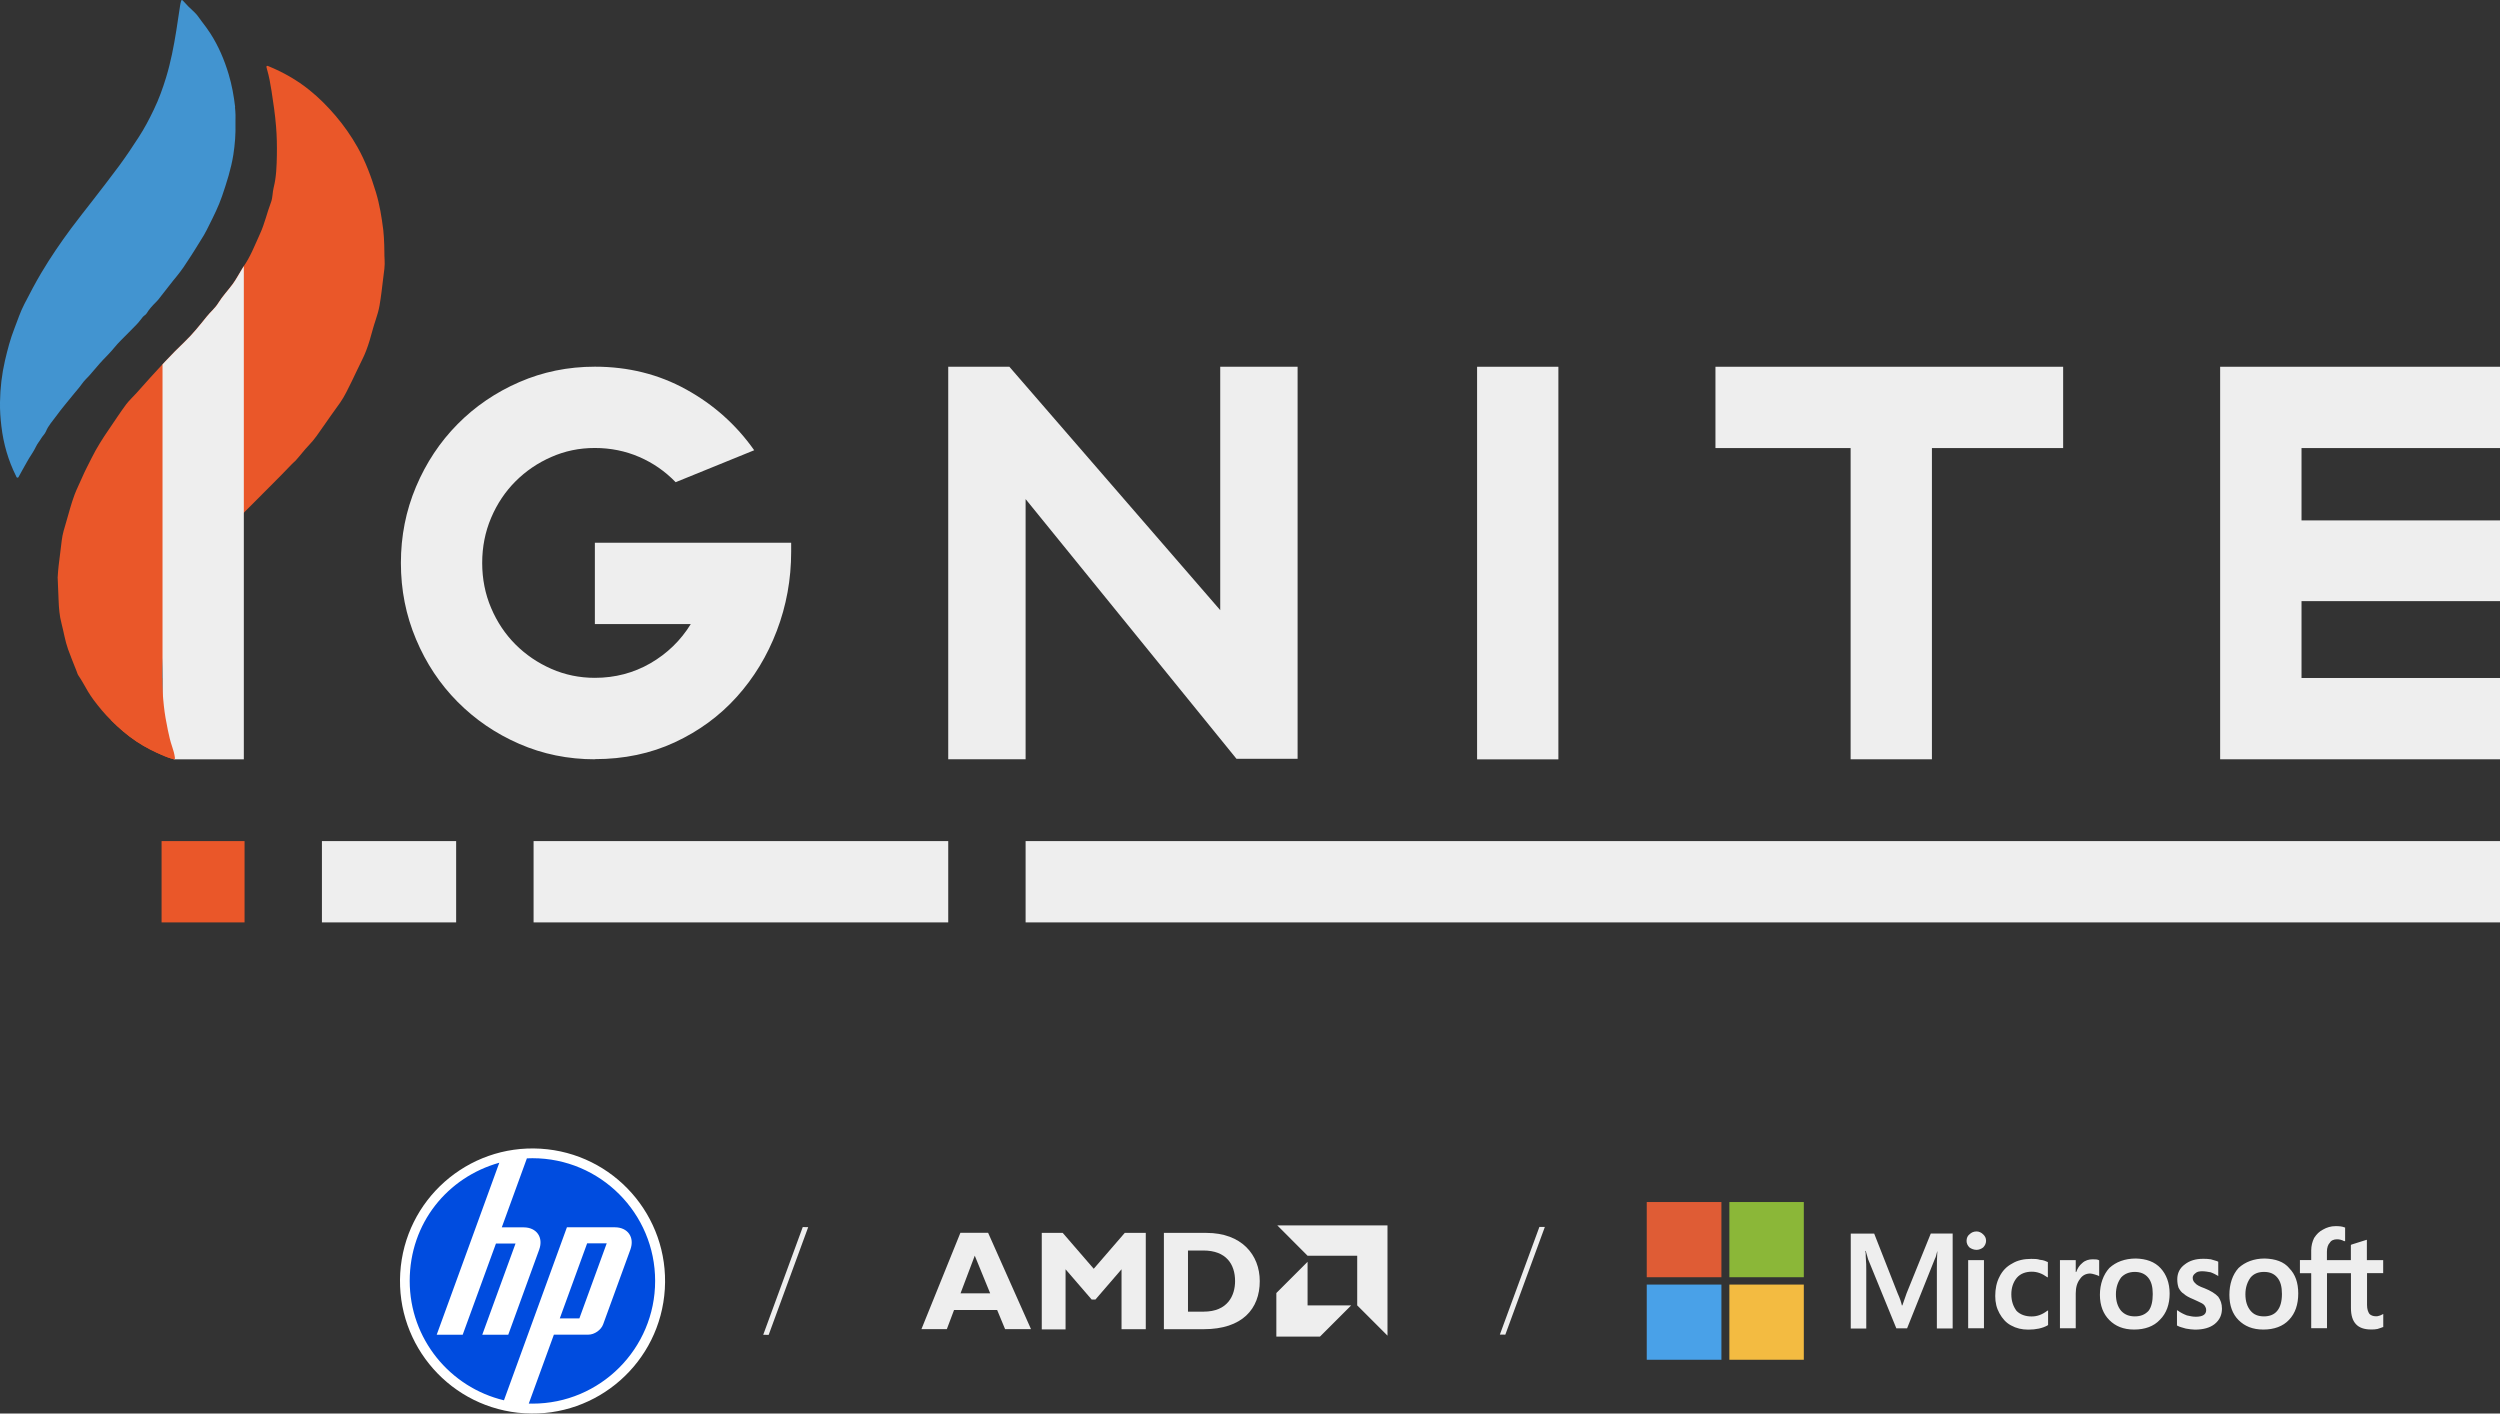 <svg xmlns="http://www.w3.org/2000/svg" id="Layer_2" data-name="Layer 2" viewBox="0 0 343.48 194.21"><rect x="0" y="0" width="343.48" height="194.21" fill="#333333" stroke="none"/><defs><style>      .cls-1 {        fill: #df5c35;      }      .cls-2 {        fill: #49a1e8;      }      .cls-3 {        fill: #004cdf;      }      .cls-4 {        fill: #fff;      }      .cls-5 {        fill-rule: evenodd;      }      .cls-5, .cls-6 {        fill: #eee;      }      .cls-7 {        fill: #4294d0;      }      .cls-8 {        fill: #f3bb41;      }      .cls-9 {        fill: #ea5729;      }      .cls-10 {        fill: #8bb738;      }    </style></defs><g id="Layer_2-2" data-name="Layer 2"><g><path d="M73.11,159.13c9.31,0,16.87,7.55,16.87,16.87s-7.55,16.87-16.87,16.87h-.42l3.43-9.43h4.75c.84,0,1.75-.64,2.04-1.43l3.75-10.3c.61-1.69-.35-3.06-2.15-3.06h-6.6l-5.53,15.21h0l-3.12,8.57c-7.46-1.74-13.01-8.43-13.01-16.42s5.23-14.28,12.36-16.25l-3.24,8.89h0l-5.38,14.79h3.58l4.58-12.56h2.69l-4.58,12.56h3.58l4.27-11.72c.61-1.69-.35-3.06-2.14-3.06h-3.01l3.45-9.49c.24,0,.47-.02.71-.02M83.33,170.85h-2.69l-3.77,10.35h2.69l3.77-10.35Z"></path><g><path class="cls-6" d="M141.64,182.61h-3.55l-1.09-2.63h-5.92l-.99,2.63h-3.49l5.35-13.23h3.81l5.89,13.23h0ZM133.92,172.53l-1.95,5.16h4.07l-2.11-5.16h-.01Z"></path><path class="cls-6" d="M154.54,169.39h2.88v13.23h-3.33v-8.23l-3.59,4.16h-.51l-3.59-4.16v8.26h-3.27v-13.26h2.88l4.26,4.93,4.26-4.93h0Z"></path><path class="cls-6" d="M165.75,169.39c4.84,0,7.33,3.01,7.33,6.63,0,3.81-2.4,6.6-7.69,6.6h-5.48v-13.23h5.84ZM163.22,180.21h2.15c3.33,0,4.32-2.24,4.32-4.2,0-2.31-1.22-4.2-4.36-4.2h-2.11v8.39h0Z"></path><polygon class="cls-6" points="186.47 172.53 179.65 172.53 175.49 168.36 190.63 168.36 190.63 183.51 186.47 179.35 186.47 172.53"></polygon><polygon class="cls-6" points="179.65 179.35 179.65 173.36 175.36 177.65 175.36 183.64 181.35 183.64 185.64 179.35 179.65 179.35"></polygon></g><polygon class="cls-5" points="111.04 168.6 110.29 168.59 104.86 183.39 105.61 183.4 111.04 168.6 111.04 168.6 111.04 168.6"></polygon><g><circle class="cls-4" cx="73.16" cy="176" r="18.21" transform="translate(-106.95 238.34) rotate(-86.52)"></circle><path class="cls-3" d="M73.15,192.84h-.5l3.45-9.47h4.74c.83,0,1.75-.64,2.03-1.42l3.74-10.27c.61-1.68-.35-3.06-2.14-3.06h-6.58l-5.52,15.17h0l-3.13,8.6c-7.42-1.77-12.95-8.44-12.95-16.4s5.21-14.25,12.31-16.24l-3.23,8.88h0l-5.37,14.75h3.57l4.57-12.53h2.69l-4.57,12.53h3.57l4.25-11.69c.61-1.68-.35-3.06-2.14-3.06h-3l3.45-9.48c.25,0,.5-.02.76-.02,9.31,0,16.86,7.55,16.86,16.86s-7.55,16.86-16.86,16.86h0ZM83.35,170.82h-2.68l-3.76,10.32h2.69l3.76-10.32h-.01Z"></path></g><polygon class="cls-5" points="212.25 168.57 211.5 168.57 206.07 183.36 206.82 183.37 212.25 168.57 212.25 168.57 212.25 168.57"></polygon><g id="Ignite_Logo_-_White" data-name="Ignite Logo - White"><path class="cls-9" d="M7.93,79.26c.04-.95.18-2.03.32-3.11.08-.63.16-1.25.23-1.88.1-.88.37-1.73.62-2.57.37-1.25.69-2.53,1.15-3.75.3-.8.7-1.56,1.03-2.34.4-.93.87-1.81,1.32-2.71.69-1.38,1.51-2.68,2.39-3.95.78-1.13,1.52-2.29,2.34-3.39.43-.57.96-1.04,1.43-1.57,1.28-1.44,2.57-2.88,3.89-4.29.88-.94,1.79-1.86,2.72-2.75,1.11-1.06,2.06-2.26,3.02-3.45.51-.64,1.17-1.17,1.6-1.88.57-.93,1.33-1.71,1.97-2.59.45-.61.81-1.3,1.21-1.95.07-.12.13-.24.21-.35,1.02-1.41,1.62-3.03,2.34-4.6.65-1.41.97-2.92,1.52-4.36.24-.65.19-1.34.36-2,.37-1.46.41-2.96.44-4.45.02-1.3,0-2.61-.11-3.92-.13-1.64-.37-3.26-.62-4.88-.16-1.02-.34-2.03-.63-3.02-.02-.07-.05-.15-.06-.23-.03-.18,0-.29.23-.19,2.05.84,3.95,1.91,5.68,3.31,1.31,1.05,2.48,2.24,3.56,3.5,1.15,1.35,2.16,2.79,3.04,4.35,1.1,1.96,1.86,4.02,2.51,6.15.52,1.71.8,3.46,1.02,5.22.08.66.1,1.33.13,2,.04.68,0,1.36.05,2.04.06.84-.07,1.66-.18,2.49-.16,1.27-.29,2.54-.51,3.81-.12.68-.31,1.34-.53,1.99-.32.93-.55,1.88-.83,2.82-.28.92-.6,1.82-1.04,2.68-.49.97-.93,1.96-1.41,2.93-.5,1-.96,2.02-1.59,2.93-.4.58-.82,1.15-1.23,1.72-.37.51-.72,1.03-1.08,1.54-.63.9-1.22,1.81-1.99,2.6-.66.68-1.22,1.45-1.86,2.15-.15.16-.34.29-.49.46-1.02,1.09-2.08,2.13-3.13,3.19-.85.85-1.7,1.7-2.55,2.56-.48.48-.98.95-1.4,1.47-.75.93-1.7,1.67-2.4,2.64-.41.57-.87,1.11-1.32,1.65-.7.86-1.37,1.73-1.98,2.65-.56.85-1.14,1.69-1.64,2.59-.6,1.08-1.2,2.15-1.65,3.3-.55,1.42-1.07,2.83-1.35,4.35-.3,1.64-.38,3.29-.4,4.95-.02,1.29.09,2.55.22,3.82.12,1.13.32,2.25.55,3.35.16.76.33,1.53.59,2.28.17.49.31.99.38,1.51.03.22-.06.26-.24.21-.4-.11-.79-.25-1.18-.41-1.35-.56-2.66-1.21-3.88-2.03-1.25-.84-2.38-1.82-3.45-2.88-.89-.87-1.68-1.83-2.42-2.82-.54-.73-1-1.52-1.44-2.32-.19-.35-.41-.68-.63-1.01-.13-.19-.18-.41-.26-.61-.4-1-.8-2-1.17-3.01-.41-1.15-.59-2.37-.9-3.55-.28-1.05-.36-2.12-.4-3.2-.04-1.02-.08-2.03-.13-3.18h.01Z"></path><path class="cls-6" d="M33.39,36.74c-.08.11-.14.23-.21.35-.4.65-.76,1.34-1.21,1.95-.64.87-1.4,1.66-1.97,2.59-.43.71-1.09,1.23-1.6,1.88-.96,1.19-1.91,2.39-3.02,3.45-.93.89-1.84,1.81-2.72,2.75-.11.12-.22.24-.33.36v51.99l1.57,2.27h9.6V36.58l-.05.06s-.04.07-.07.11h.01Z"></path><path class="cls-6" d="M81.74,104.32c-3.7,0-7.17-.71-10.4-2.12-3.24-1.41-6.06-3.34-8.48-5.78-2.42-2.44-4.32-5.3-5.7-8.59-1.39-3.29-2.08-6.78-2.08-10.48s.69-7.19,2.08-10.48c1.39-3.29,3.29-6.15,5.7-8.59,2.41-2.44,5.24-4.37,8.48-5.78,3.24-1.41,6.7-2.12,10.4-2.12,4.57,0,8.75,1.04,12.52,3.12,3.78,2.08,6.9,4.87,9.36,8.36l-10.79,4.39c-1.44-1.49-3.11-2.65-5.01-3.47s-3.93-1.23-6.09-1.23-4.1.41-5.97,1.23c-1.88.82-3.52,1.94-4.93,3.35-1.41,1.41-2.53,3.08-3.35,5.01s-1.23,3.99-1.23,6.2.41,4.28,1.23,6.2c.82,1.93,1.94,3.6,3.35,5.01,1.41,1.41,3.06,2.53,4.93,3.35s3.86,1.23,5.97,1.23c2.77,0,5.32-.67,7.63-2,2.31-1.34,4.16-3.13,5.55-5.39h-13.18v-11.17h26.97v1.23c0,3.8-.66,7.42-1.97,10.86s-3.15,6.47-5.51,9.09-5.2,4.7-8.51,6.24c-3.31,1.54-6.97,2.31-10.98,2.31v.02Z"></path><polygon class="cls-6" points="138.68 50.39 167.65 83.83 167.65 50.39 178.28 50.39 178.28 104.25 169.88 104.25 140.91 68.57 140.91 104.32 130.28 104.32 130.28 50.39 138.68 50.39"></polygon><rect class="cls-6" x="202.94" y="50.39" width="11.17" height="53.94"></rect><polygon class="cls-6" points="283.46 50.39 283.46 61.56 265.43 61.56 265.43 104.32 254.26 104.32 254.26 61.56 235.69 61.56 235.69 50.39 283.46 50.39"></polygon><polygon class="cls-6" points="343.48 50.39 343.48 61.56 316.21 61.56 316.21 71.5 343.48 71.5 343.48 82.59 316.21 82.59 316.21 93.15 343.48 93.15 343.48 104.32 305.03 104.32 305.03 50.39 343.48 50.39"></polygon><path class="cls-7" d="M32.31,14.74c-.18-1.54-.45-3.07-.9-4.56-.59-1.96-1.38-3.83-2.49-5.56-.38-.59-.79-1.15-1.22-1.7-.33-.43-.61-.9-1.02-1.27-.54-.49-1.06-1-1.54-1.55-.15-.17-.22-.09-.26.05-.06.21-.11.43-.14.65-.18,1.14-.34,2.28-.52,3.42-.35,2.17-.76,4.32-1.4,6.42-.46,1.51-1,3-1.69,4.43-.62,1.29-1.28,2.56-2.07,3.77-.86,1.34-1.75,2.66-2.69,3.94-1.21,1.64-2.46,3.24-3.71,4.86-.96,1.25-1.95,2.47-2.88,3.73-1.46,1.97-2.84,3.99-4.1,6.11-.84,1.41-1.59,2.86-2.34,4.31-.56,1.07-.92,2.22-1.36,3.34-.56,1.42-.94,2.89-1.29,4.38-.44,1.89-.66,3.81-.69,5.74-.02,1.1.06,2.21.19,3.31.28,2.41.94,4.69,2.02,6.86.04.08.06.2.18.21.13,0,.18-.1.22-.2.34-.67.74-1.3,1.09-1.96.39-.73.91-1.38,1.26-2.14.18-.39.48-.72.7-1.1.2-.34.5-.59.66-.97.32-.79.91-1.41,1.4-2.09.77-1.07,1.64-2.06,2.46-3.09.36-.44.75-.87,1.07-1.33.3-.43.67-.77,1.02-1.15.65-.71,1.23-1.47,1.89-2.16.52-.54,1.05-1.07,1.53-1.66.59-.73,1.28-1.36,1.94-2.04.37-.38.74-.76,1.12-1.14.33-.32.58-.71.88-1.06.16-.19.41-.29.52-.49.34-.57.79-1.05,1.25-1.51.11-.11.22-.22.32-.34.7-.86,1.35-1.76,2.05-2.62.66-.79,1.3-1.6,1.85-2.48.44-.69.91-1.35,1.32-2.05.34-.57.7-1.13,1.05-1.7.27-.44.48-.9.71-1.35.66-1.32,1.32-2.63,1.8-4.03.64-1.87,1.25-3.76,1.56-5.72.22-1.42.33-2.85.29-4.33.02-.71.02-1.46-.07-2.2l.03.02Z"></path><g><rect class="cls-9" x="22.2" y="115.56" width="11.4" height="11.17"></rect><rect class="cls-6" x="140.91" y="115.56" width="202.57" height="11.17"></rect><rect class="cls-6" x="44.23" y="115.56" width="18.44" height="11.17"></rect><rect class="cls-6" x="73.31" y="115.56" width="56.97" height="11.17"></rect></g><path class="cls-9" d="M22.29,93.13c-.02,1.29.09,2.55.22,3.82.12,1.13.32,2.25.55,3.35.16.76.33,1.53.59,2.28.17.49.31.99.38,1.51.03.22-.06.26-.24.21-.4-.11-.79-.25-1.18-.41-1.35-.56-2.66-1.21-3.88-2.03-1.25-.84-2.38-1.82-3.45-2.88"></path></g><g><path class="cls-6" d="M327.43,174.94v-1.81h-2.24v-2.78h-.07l-2.06.65-.07.07v2.06h-3.29v-1.16c0-.51.14-.98.4-1.23.18-.33.58-.47.98-.47.33,0,.65.07.98.25h.14v-1.88h-.07c-.33-.14-.72-.18-1.23-.18-.65,0-1.23.18-1.73.47-.51.25-.9.65-1.23,1.16-.25.51-.4,1.08-.4,1.73v1.3h-1.55v1.81h1.55v7.55h2.17v-7.55h3.29v4.77c0,1.99.9,2.96,2.75,2.96.33,0,.58,0,.9-.07.4-.14.58-.18.72-.25h.07v-1.81l-.14.07c-.14.07-.25.14-.43.18-.18.07-.33.07-.43.07-.4,0-.72-.14-.9-.33-.18-.25-.33-.65-.33-1.23v-4.37h2.24l-.02.02ZM313.52,177.79c0-.98-.18-1.73-.65-2.28-.43-.51-1.01-.76-1.81-.76s-1.41.25-1.84.76c-.43.58-.72,1.34-.72,2.31s.25,1.73.72,2.28c.43.51,1.01.76,1.84.76.76,0,1.41-.25,1.81-.76.43-.51.65-1.3.65-2.31ZM314.53,174.25c.83.83,1.23,1.99,1.23,3.47s-.4,2.71-1.26,3.61c-.83.9-2.06,1.34-3.54,1.34s-2.57-.47-3.4-1.3-1.26-1.99-1.26-3.47.43-2.78,1.26-3.69c.9-.83,2.13-1.3,3.58-1.3,1.48.04,2.64.43,3.4,1.34h0ZM302.89,177c-.72-.25-1.16-.51-1.3-.72-.18-.14-.33-.4-.33-.72,0-.25.14-.47.4-.65.18-.18.51-.25.9-.25s.76.07,1.16.14c.4.14.72.33.98.47l.07.07v-1.99c-.25-.14-.58-.18-1.01-.33-.4-.07-.76-.07-1.08-.07-1.01,0-1.84.25-2.49.76-.72.51-1.05,1.23-1.05,2.06,0,.47.07.83.18,1.16.18.33.4.65.72.83.25.25.72.51,1.34.76.43.18.83.4,1.08.51.25.14.4.25.51.47.07.14.14.25.14.51,0,.58-.47.9-1.41.9-.4,0-.76-.07-1.23-.18-.47-.18-.9-.4-1.23-.65l-.14-.07v2.13h.07c.25.18.72.25,1.16.4.43.07.9.14,1.23.14,1.16,0,2.06-.25,2.71-.76.72-.58,1.01-1.3,1.01-2.13,0-.65-.18-1.16-.51-1.63-.4-.43-1.05-.83-1.88-1.16h0ZM295.77,177.79c0-.98-.18-1.73-.65-2.28-.43-.51-1.05-.76-1.81-.76s-1.41.25-1.88.76c-.43.58-.72,1.34-.72,2.31s.25,1.73.72,2.28c.47.51,1.08.76,1.88.76s1.41-.25,1.88-.76c.4-.51.58-1.3.58-2.31ZM296.86,174.25c.76.83,1.23,1.99,1.23,3.47s-.43,2.71-1.34,3.61c-.83.9-2.06,1.34-3.54,1.34s-2.57-.47-3.4-1.3-1.3-1.99-1.3-3.47.47-2.78,1.3-3.69c.9-.83,2.13-1.3,3.65-1.3,1.41.04,2.57.43,3.4,1.34h0ZM287.5,173.02c-.51,0-1.01.14-1.41.51-.4.33-.65.72-.83,1.23h-.07v-1.63h-2.17v9.36h2.17v-4.77c0-.83.18-1.48.58-1.99.33-.51.83-.76,1.41-.76.18,0,.4.07.65.14.25.07.4.14.51.18l.07.07v-2.2c-.22-.14-.51-.14-.9-.14h-.01ZM280.31,173.1c-.4-.14-.76-.14-1.23-.14-.98,0-1.88.18-2.64.65-.76.4-1.34,1.01-1.73,1.81-.4.76-.58,1.66-.58,2.64,0,.9.18,1.66.58,2.38s.9,1.3,1.59,1.66c.72.4,1.48.58,2.38.58,1.01,0,1.92-.18,2.64-.58l.07-.07v-1.99l-.14.07c-.33.25-.65.43-1.05.58-.4.14-.76.18-1.08.18-.83,0-1.55-.25-2.06-.76-.43-.58-.72-1.3-.72-2.28,0-.9.25-1.66.76-2.28.51-.58,1.23-.83,2.06-.83.72,0,1.41.25,2.06.72l.14.07v-2.13h-.07c-.22-.11-.51-.25-.98-.29h0ZM271.57,169.19c-.4,0-.72.14-.98.4-.25.18-.4.51-.4.9,0,.33.14.65.4.9.25.18.58.33.98.33.33,0,.65-.14.9-.33.25-.25.4-.58.4-.9,0-.4-.14-.65-.4-.9-.25-.25-.58-.4-.9-.4ZM270.41,182.49h2.17v-9.36h-2.17v9.36ZM265.28,169.48h3v13.04h-2.17v-8.27c0-.58,0-1.41.07-2.38-.14.4-.18.83-.33,1.05l-3.83,9.58h-1.48l-3.87-9.47c-.07-.25-.18-.65-.33-1.16h-.07c.07.25.07.51.07.83.07.72.07,1.3.07,1.81v8.02h-2.13v-13.04h3.22l3.22,8.2c.33.72.51,1.3.58,1.66h.07l.58-1.66,3.32-8.2h0Z"></path><rect class="cls-1" x="226.25" y="165.15" width="10.26" height="10.33"></rect><rect class="cls-10" x="237.6" y="165.15" width="10.23" height="10.33"></rect><rect class="cls-2" x="226.25" y="176.49" width="10.26" height="10.33"></rect><rect class="cls-8" x="237.6" y="176.49" width="10.23" height="10.33"></rect></g></g></g></svg>